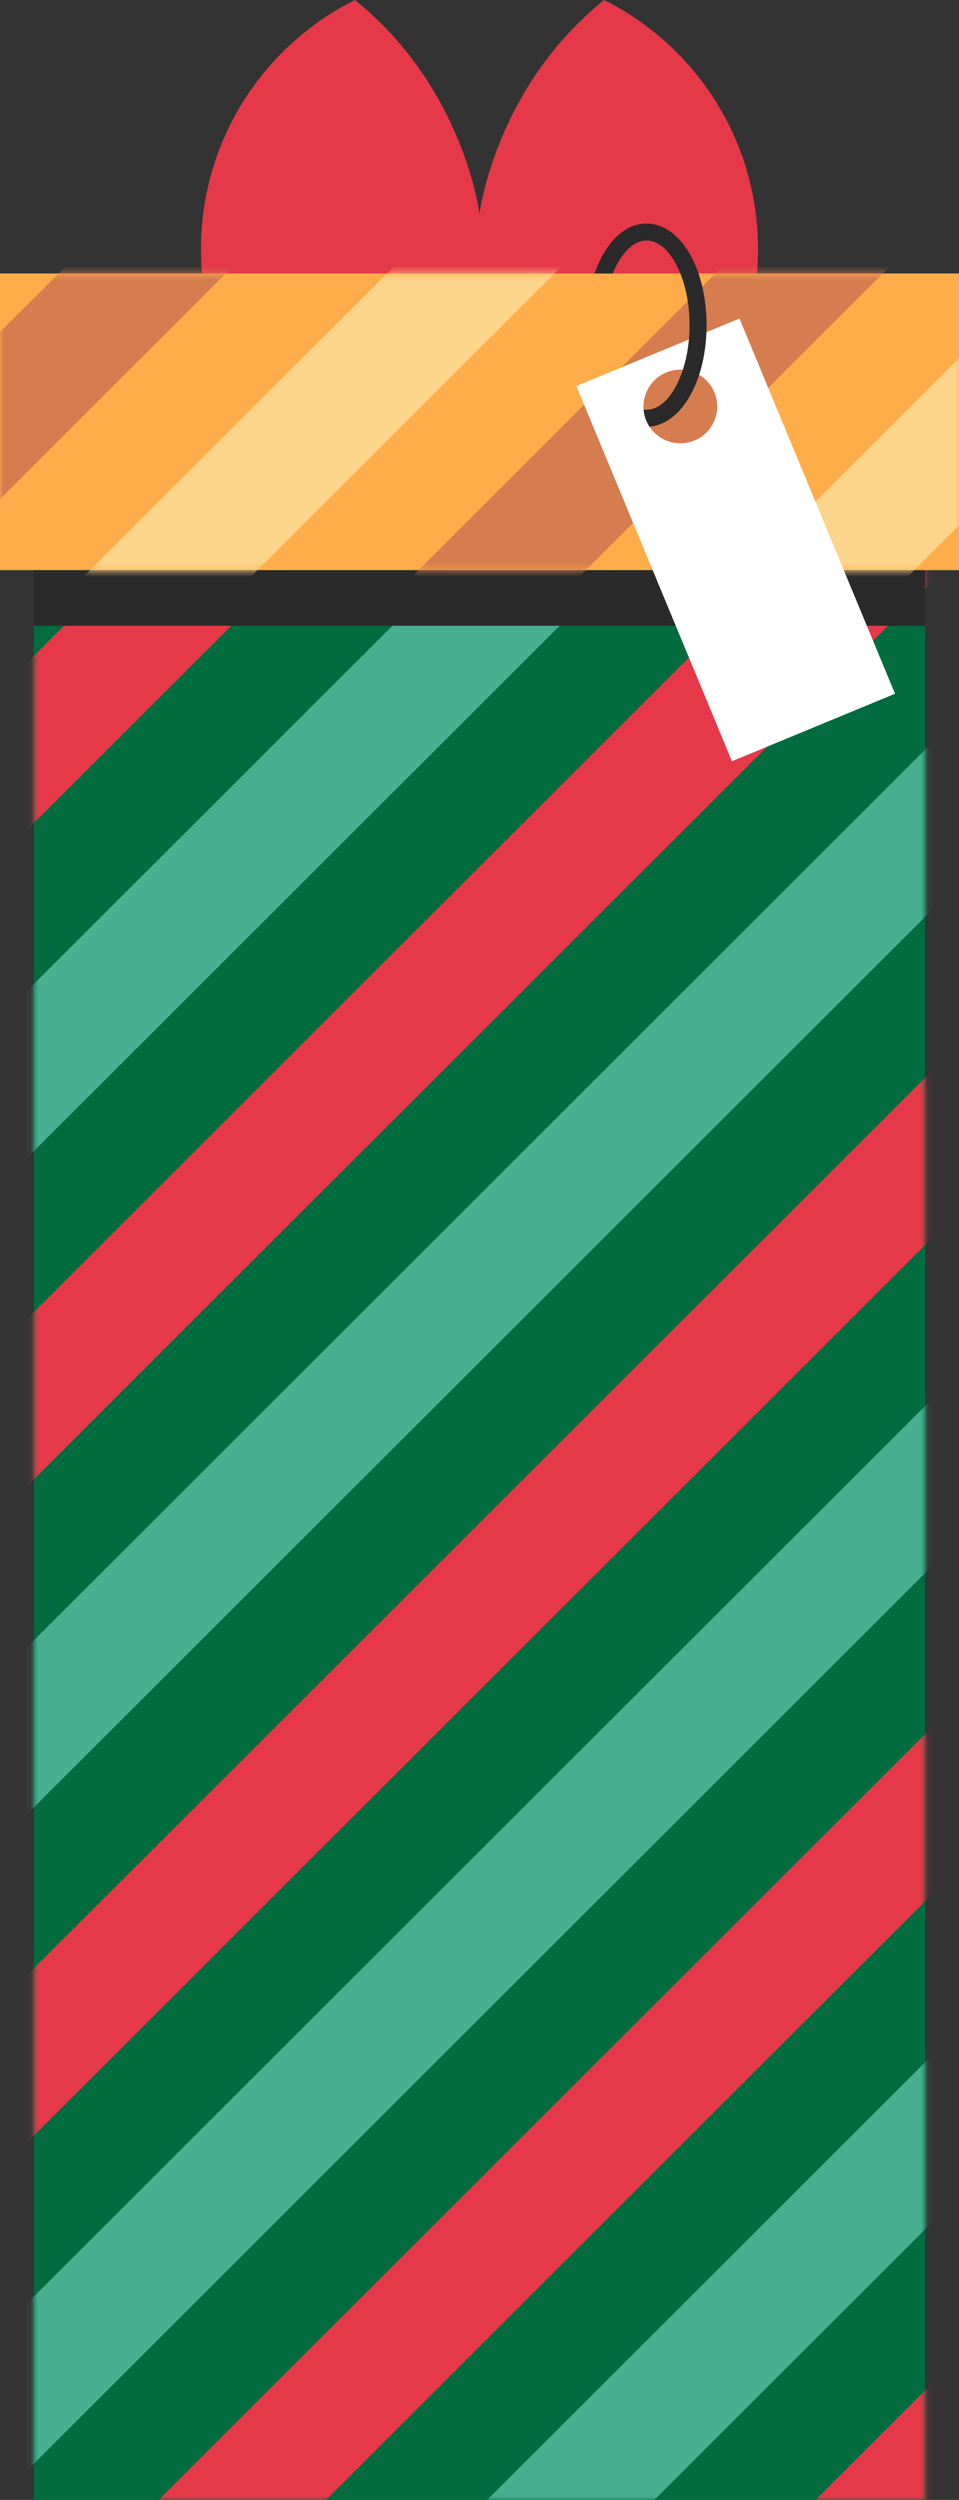 <svg width="139" height="362" viewBox="0 0 139 362" fill="none" xmlns="http://www.w3.org/2000/svg">
<rect x="0" y="0" width="139" height="362" fill="#333333" stroke="none"/>
<g clip-path="url(#clip0_36_5371)">
<path d="M109.87 36.045C109.87 58.304 91.793 76.344 69.5 76.344C47.206 76.344 29.13 58.299 29.13 36.045C29.13 20.271 38.21 6.613 51.437 0C67.234 12.664 69.5 30.943 69.5 30.943C69.5 30.943 71.765 12.664 87.563 0C100.789 6.613 109.87 20.271 109.87 36.045Z" fill="#E53949"/>
<path d="M134.092 69.046H4.907V362H134.092V69.046Z" fill="#026C3F"/>
<mask id="mask0_36_5371" style="mask-type:luminance" maskUnits="userSpaceOnUse" x="4" y="69" width="131" height="293">
<path d="M134.092 69.046H4.907V362H134.092V69.046Z" fill="white"/>
</mask>
<g mask="url(#mask0_36_5371)">
<path d="M60.229 63.944L-0.204 124.271V100.078L35.989 63.944H60.229Z" fill="#E53949"/>
<path d="M107.829 63.944L-0.204 171.788V147.59L83.593 63.944H107.829Z" fill="#49AF91"/>
<path d="M139.203 63.944V80.142L-0.204 219.304V195.106L131.189 63.944H139.203Z" fill="#E53949"/>
<path d="M139.203 103.457V127.659L-0.204 266.817V242.628L139.203 103.457Z" fill="#49AF91"/>
<path d="M139.203 150.969V175.171L-0.204 314.333V290.14L139.203 150.969Z" fill="#E53949"/>
<path d="M139.203 198.495V222.684L-0.204 361.85V337.652L139.203 198.495Z" fill="#49AF91"/>
<path d="M139.203 246.007V270.205L42.135 367.102H17.898L139.203 246.007Z" fill="#E53949"/>
<path d="M139.203 293.528V317.717L89.731 367.102H65.499L139.203 293.528Z" fill="#49AF91"/>
<path d="M139.203 341.04V365.233L137.335 367.102H113.095L139.203 341.04Z" fill="#E53949"/>
</g>
<path d="M139 39.601H0V82.559H139V39.601Z" fill="#FFAD4A"/>
<path d="M134.092 82.559H4.907V90.616H134.092V82.559Z" fill="#2A2A2A"/>
<mask id="mask1_36_5371" style="mask-type:luminance" maskUnits="userSpaceOnUse" x="0" y="39" width="139" height="44">
<path d="M139 39.601H0V82.559H139V39.601Z" fill="white"/>
</mask>
<g mask="url(#mask1_36_5371)">
<path d="M37.848 34.499L-0.203 72.483V48.29L13.612 34.499H37.848Z" fill="#D57D4F"/>
<path d="M85.453 34.499L32.193 87.661H7.961L61.212 34.499H85.453Z" fill="#FDD48C"/>
<path d="M133.048 34.499L79.793 87.661H55.557L108.803 34.499H133.048Z" fill="#D57D4F"/>
<path d="M139.204 51.678V75.867L127.389 87.661H103.157L139.204 51.678Z" fill="#FDD48C"/>
</g>
<path d="M83.541 55.9L106.087 110.233L129.725 100.457L107.18 46.125L83.541 55.9ZM100.657 63.785C97.931 64.912 94.807 63.622 93.679 60.901C92.55 58.18 93.843 55.061 96.568 53.935C99.294 52.808 102.418 54.098 103.547 56.819C104.675 59.54 103.383 62.659 100.657 63.785Z" fill="white"/>
<path d="M93.71 32.37C90.457 32.37 87.678 35.241 86.183 39.605H88.82C89.971 36.716 91.745 34.83 93.71 34.83C97.086 34.83 99.949 40.44 99.949 47.079C99.949 47.786 99.918 48.484 99.852 49.164C99.71 50.741 99.409 52.225 98.971 53.546C97.86 56.992 95.891 59.328 93.71 59.328C93.568 59.328 93.431 59.319 93.289 59.297C93.329 59.841 93.453 60.38 93.674 60.905C93.807 61.219 93.953 61.506 94.135 61.775C97.272 61.528 99.927 58.599 101.334 54.279C101.936 52.442 102.303 50.348 102.396 48.108C102.405 47.773 102.414 47.428 102.414 47.084C102.414 38.832 98.591 32.374 93.71 32.374V32.37Z" fill="#2A2A2A"/>
</g>
<defs>
<clipPath id="clip0_36_5371">
<rect width="139" height="362" fill="white"/>
</clipPath>
</defs>
</svg>
